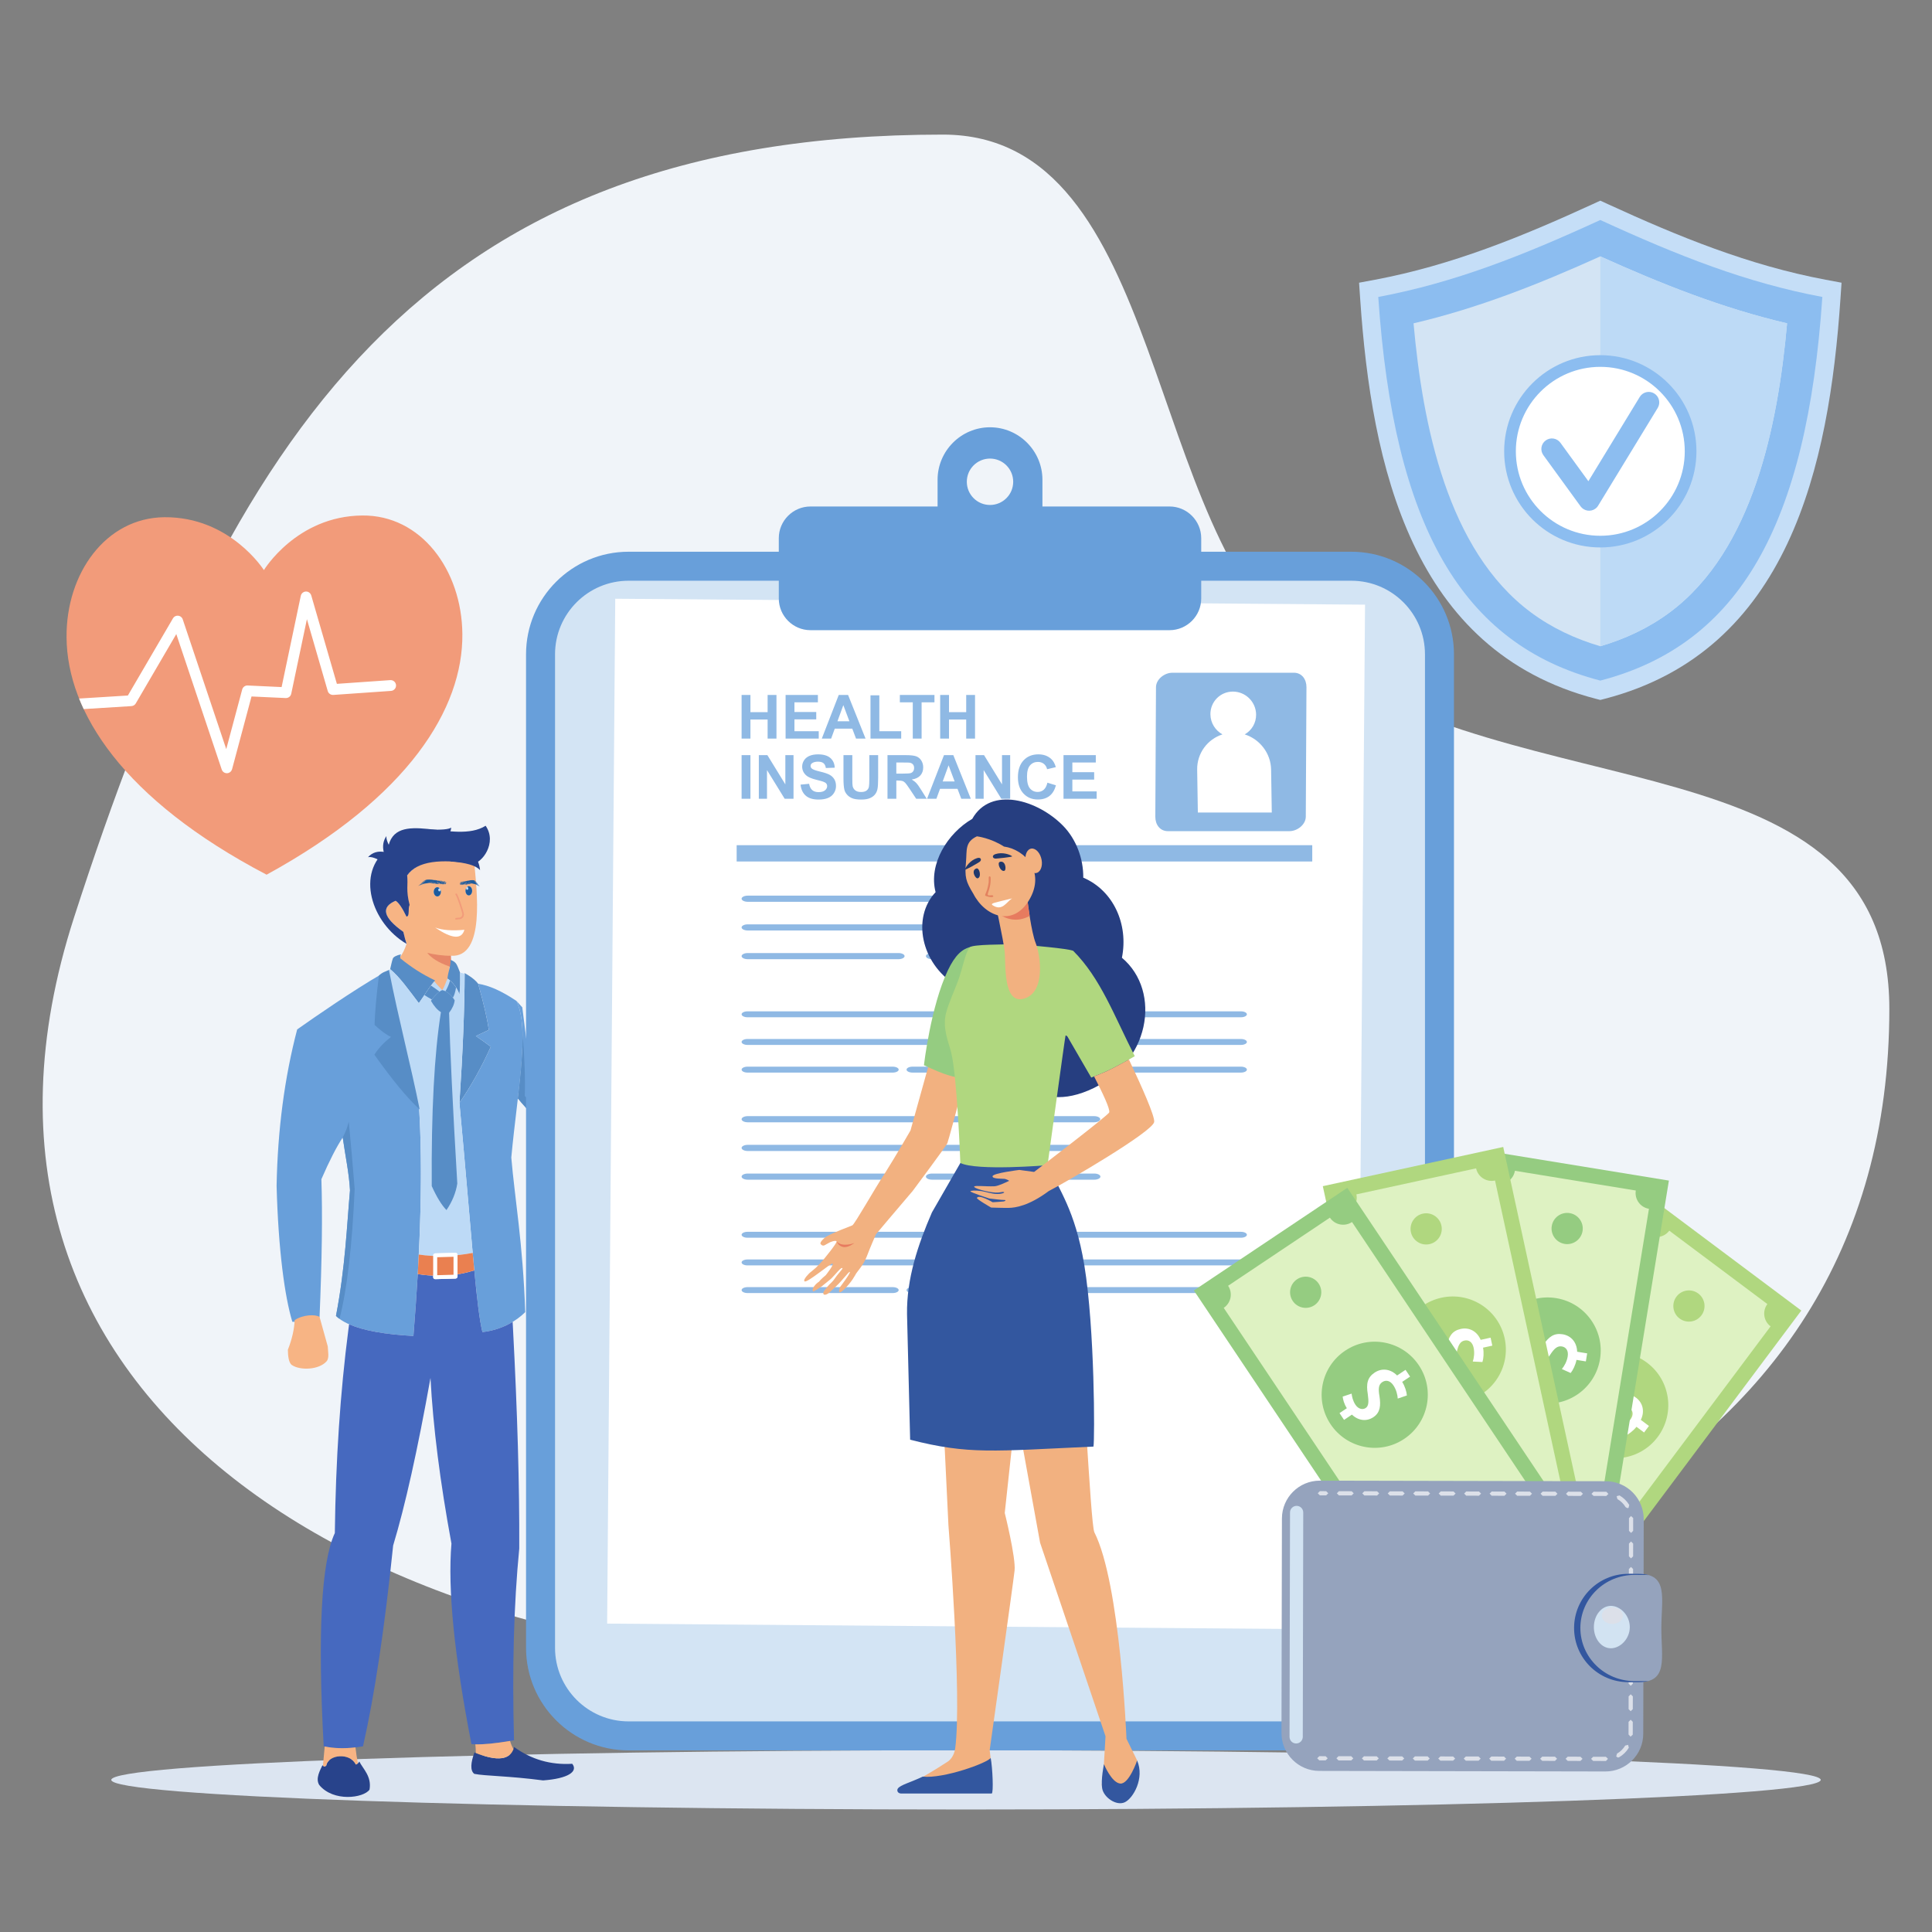 <?xml version="1.0" encoding="UTF-8"?>
<svg xmlns="http://www.w3.org/2000/svg" id="corrected_colors" viewBox="0 0 400 400">
  <rect x="0" y="0" width="400" height="400" fill="#808080" stroke="none"/>
  <path d="M195.239,27.867c46.57,0,41.255,82.245,74.876,107.315,44.499,33.182,121.053,16.753,121.053,73.699,0,99.971-99.297,136.192-207.506,136.192S-16.879,289.625,15.34,189.918C47.561,90.21,87.031,27.867,195.239,27.867Z" style="fill:#f0f4f9; fill-rule:evenodd; stroke-width:0px;"></path>
  <path d="M200,374.637c97.468,0,176.963-2.753,176.963-6.13s-79.495-6.132-176.963-6.132-176.962,2.755-176.962,6.132,79.494,6.13,176.962,6.13Z" style="fill:#dce5f1; fill-rule:evenodd; stroke-width:0px;"></path>
  <path d="M82.676,198.363c.592-.737,1.094-1.719,1.501-2.947-.216-.655-.438-1.483-.667-2.483-4.182-2.975-4.717-5.122-1.602-6.437.614.362,1.361,1.453,2.245,3.272.737-.017.045-1.935.438-2.652-.81-3.053-.068-3.975-.293-5.875,2.161-3.064,7.395-3.884,13.856-2.908.549,5.954,2.387,20.002-4.811,19.548l-.054.785c-.389,2.429-.388,5.025-1.002,7.131l-.285.537c-2.333-1.357-5.503-3.98-9.326-7.969Z" style="fill:#f7b484; fill-rule:evenodd; stroke-width:0px;"></path>
  <path d="M97.821,178.815c-6.461-.978-11.364-.638-13.523,2.426.226,1.9-.302,3.059.508,6.113-.393.716.084,2.4-.653,2.414-.883-1.819-1.63-2.91-2.245-3.272-3.115,1.315-2.582,3.461,1.602,6.437.229,1.0.451,1.828.667,2.483-7.351-4.318-10.568-14.777-3.871-19.684,1.357-8.67,13.82-.711,20.238-4.769,2.441,3.529-.764,7.817-2.723,7.852Z" style="fill:#28438b; fill-rule:evenodd; stroke-width:0px;"></path>
  <path d="M88.457,197.274c1.182.327,3.518.647,4.886.605l.049.861c-.075.469-.055,1.085-.163,1.553-.013-.003-.245-.226-.258-.23-2.115-.74-3.62-1.669-4.514-2.789Z" style="fill:#e68768; fill-rule:evenodd; stroke-width:0px;"></path>
  <path d="M79.609,178.716c.613-.879.657-1.639.14-2.289-1.463-.307-2.648.042-3.563,1.048.692-.175,1.834.239,3.422,1.242Z" style="fill:#28438b; fill-rule:evenodd; stroke-width:0px;"></path>
  <path d="M81.12,176.002c-.601.675-1.155.825-1.66.448-.309-1.272-.127-2.39.55-3.354-.085.647.284,1.617,1.11,2.906Z" style="fill:#28438b; fill-rule:evenodd; stroke-width:0px;"></path>
  <path d="M93.272,178.353c.052-1.877.783-2.999,2.192-3.372,2.38,1.091,3.687,2.822,3.929,5.191-.793-.967-2.835-1.574-6.122-1.819Z" style="fill:#28438b; fill-rule:evenodd; stroke-width:0px;"></path>
  <path d="M88.953,171.747c.287.798-.086,1.842,1.042,2.085.746,3.44,3.461-1.202,3.408-2.486-.481.362-1.964.496-4.449.4Z" style="fill:#28438b; fill-rule:evenodd; stroke-width:0px;"></path>
  <path d="M101.617,216.71c-1.927,4.271-4.092,8.147-6.497,11.632.709-10.631,1.069-19.587,1.079-26.874,1.079.604,1.881,1.182,2.475,1.813.113.133.224.269.328.402,1.139,4.068,1.876,7.252,2.211,9.552-1.064.487-1.962.909-2.696,1.264.999.671,2.031,1.408,3.1,2.211Z" style="fill:#578dc6; fill-rule:evenodd; stroke-width:0px;"></path>
  <path d="M79.113,201.597c-6.113,3.542-13.702,8.798-17.586,11.534-2.622,9.988-4.04,20.779-4.261,32.371.358,13.32,1.685,22.96,3.258,28.157,2.293.099,4.734-.126,5.638-.998.496-11.718.625-21.226.378-28.526,1.678-3.85,3.152-6.727,4.42-8.631.556,3.965,1.32,7.403,1.502,10.946-.647,7.258-.963,15.923-2.902,26,2.418,2.317,7.763,3.699,16.037,4.147,1.55-19.081,1.94-34.831,1.171-47.253-2.689-2.12-4.142-7.109-8.107-11.87.811-1.069,2.264-1.203,3.076-3.84-.886-.292-2.055-1.012-3.507-2.16-.112-2.14.662-5.809.882-9.878Z" style="fill:#689fda; fill-rule:evenodd; stroke-width:0px;"></path>
  <path d="M95.12,228.343c2.372,25.3,3.363,41.75,4.758,47.45,3.967-.433,7.02-2.294,8.867-4.13-.495-14.394-2.176-23.587-2.886-32.002,1.281-13.815,3.904-26.517,1.078-32.421-3.037-2.046-5.683-3.229-7.935-3.557,1.139,4.068,1.876,7.252,2.211,9.552-1.064.487-1.962.909-2.696,1.264.999.671,2.031,1.408,3.1,2.211-1.927,4.271-4.092,8.147-6.497,11.632Z" style="fill:#689fda; fill-rule:evenodd; stroke-width:0px;"></path>
  <path d="M108.135,208.556c-.393-.441-.792-.879-1.197-1.315,1.958,4.091,1.3,11.449.285,20.18.895,1.109,2.257,2.614,3.818,4.182l-2.907-23.046Z" style="fill:#689fda; fill-rule:evenodd; stroke-width:0px;"></path>
  <path d="M86.716,207.701c-2.176-2.855-3.962-5.408-5.944-7.034.214-.87.333-1.571.571-2.23.112-.31.786-.675,1.683-.843-.081.142-.26.747-.112.843.039.023.069.055.103.084,2.106,1.701,4.328,3.17,7.056,4.463-1.302,1.516-2.204,3.112-3.357,4.717Z" style="fill:#578dc6; fill-rule:evenodd; stroke-width:0px;"></path>
  <path d="M95.259,201.377c.058,1.857.012,3.379-.135,4.57-.447-1.367-1.272-2.481-2.475-3.346.099-1.405.695-2.499.631-3.871,1.309.493,1.301,1.021,1.979,2.647Z" style="fill:#578dc6; fill-rule:evenodd; stroke-width:0px;"></path>
  <path d="M97.864,259.403c-.719-7.985-1.559-18.418-2.744-31.06.695-10.446,1.055-19.527,1.079-26.743-.289-.108-.604-.133-.94-.223.048,1.774.009,3.418-.135,4.568-.447-1.365-1.272-2.478-2.475-3.343-.375.722-.487,1.506-1.089,2.387-.646-.673-1.257-1.315-1.656-1.806-1.214,1.459-2.086,2.982-3.188,4.519-2.154-2.824-3.947-5.402-5.904-7.032-.668.343-1.269.672-1.8.986,2.753,9.878,5.338,19.108,7.755,27.689.53,8.554.51,18.684-.059,30.393.967.148,1.961.245,2.975.293v-.102c0-.23.195-.425.432-.432l4.18-.118c.236-.007.43.178.43.41v.076c1.026-.109,2.072-.263,3.137-.46Z" style="fill:#bddaf6; fill-rule:evenodd; stroke-width:0px;"></path>
  <path d="M94.135,207.104c-.74-1.191-1.598-1.898-2.575-2.116-.727.315-1.506,1.057-2.341,2.218.65,1.121,1.339,1.905,2.068,2.349-1.369,8.621-2.002,20.625-1.898,36.015,1.037,2.291,2.054,3.946,3.05,4.965,1.203-1.774,1.949-3.607,2.239-5.496-.951-16.149-1.516-27.934-1.697-35.351.688-.903,1.07-1.764,1.153-2.585Z" style="fill:#578dc6; fill-rule:evenodd; stroke-width:0px;"></path>
  <path d="M89.222,204.052c-.479.646-.916,1.3-1.356,1.961.401.268.915.578,1.543.933.557-.738,1.088-1.287,1.596-1.642-.608-.451-1.203-.868-1.783-1.251h0ZM93.172,203.015c-.226.795-.538,1.532-.939,2.208.553.271,1.063.717,1.531,1.339.265-.416.484-1.118.659-2.107-.339-.532-.756-1.012-1.251-1.439Z" style="fill:#578dc6; fill-rule:evenodd; stroke-width:0px;"></path>
  <path d="M107.508,320.579c.055-12.947-.381-28.185-1.308-45.722h0l-.063-1.175c-1.687,1.023-3.799,1.841-6.26,2.11-.588-2.4-1.104-6.706-1.681-12.779-.35.113-.704.218-1.059.312h0c-.792.214-1.597.386-2.409.514v.446c0,.232-.196.428-.432.435l-4.18.118c-.238.006-.432-.179-.432-.411v-.316c-.754-.035-1.521-.1-2.296-.198v-.001c-.297-.037-.596-.081-.896-.127-.236,4.089-.535,8.359-.897,12.811-5.957-.323-10.398-1.13-13.319-2.423-.046.342-.093.686-.136,1.028-1.695,13.043-2.635,27.107-2.817,42.197-2.811,6.026-3.578,20.745-2.306,44.159,2.393.531,5.107.531,8.14,0,2.389-10.534,4.47-24.393,6.24-41.576,2.489-8.227,5.065-19.791,7.73-34.693.537,10.108,1.986,21.539,4.342,34.297-.797,9.421.584,23.259,4.137,41.509,1.865.179,4.805-.085,8.818-.793-.409-14.844-.048-28.082,1.085-39.722Z" style="fill:#4669bf; fill-rule:evenodd; stroke-width:0px;"></path>
  <path d="M66.756,365.478c.385.369.511.264.782.083.443-2.42,5.005-2.702,6.138-.232.335-.131.573-.341.71-.631.797,1.565,2.599,3.1,2.119,5.826-1.211,1.744-7.452,2.611-10.41-.96-.837-1.357.197-3.077.661-4.087h0ZM98.232,362.821c-.766,2.068-.934,3.768-.035,4.436,2.295.46,6.998.405,14.242,1.356,5.113-.367,7.329-1.822,6.037-3.442-4.446.275-8.458-.882-12.039-3.475-.666,2.707-3.404,3.082-8.205,1.126Z" style="fill:#28438b; fill-rule:evenodd; stroke-width:0px;"></path>
  <path d="M67.225,361.601c-.124,1.447-.244,2.771-.366,3.969.306.256.432.155.679-.009.443-2.42,5.005-2.702,6.138-.232l.008-.004.007-.002h0l.007-.005.006-.003h.002l.006-.003.008-.003h.002l.006-.004.007-.002.003-.002.006-.003.007-.003h.002l.006-.002.006-.005.003-.001.005-.002.007-.005h.003l.004-.002.007-.004.002-.002.005-.002.007-.004.003-.002.004-.002.006-.003.006-.003h.002l.007-.005.003-.002.003-.001.007-.005.006-.002v-.002l.007-.004.006-.002.002-.003.006-.003.006-.002.001-.003.006-.003.004-.005h.003l.006-.003.005-.004h0l.021-.011.006-.005h0l.006-.004.007-.003v-.002l.006-.003.006-.003.002-.003.006-.003.006-.005h.001l.003-.003.006-.005.003-.002.003-.002.007-.006.002-.002.011-.006.001-.002.005-.003.006-.006.003-.002.002-.002.006-.004.005-.003.001-.002.008-.004.001-.005.008-.004.006-.003v-.002l.006-.003.006-.005v-.002l.006-.004.006-.003v-.003l.005-.003.006-.005v-.001c-.2-.972-.369-2.069-.508-3.294-2.323.274-4.442.211-6.361-.187h0ZM105.606,360.44c.174.64.41,1.2.701,1.681-.025.07-.054.139-.082.206-.131.301-.299.56-.5.783l-.002.003c-.068.073-.138.142-.212.208l-.003.003c-.023.019-.046.039-.07.057l-.011.011c-.257.203-.556.362-.897.469l-.007.004c-.03.009-.062.019-.091.027l-.016.006c-.033.009-.063.016-.096.024l-.012.004c-.032.008-.066.015-.103.023l-.005.002c-.034.007-.069.015-.103.021l-.018.005-.1.016-.009.003c-.347.052-.727.067-1.139.046l-.018-.002-.124-.007-.018-.002-.124-.011-.027-.003-.124-.012-.021-.003-.135-.016-.004-.002-.141-.019-.033-.003c-.341-.052-.701-.124-1.081-.219l-.042-.009-.147-.037-.019-.006-.145-.038-.046-.014-.133-.037-.045-.013-.135-.039-.057-.018-.136-.04-.038-.014-.151-.048-.038-.013-.152-.05-.035-.01-.158-.055-.041-.014-.157-.055-.197-.07c-.123-.046-.25-.094-.377-.143l-.029-.009-.196-.079c.006-.578-.022-1.175-.091-1.788,1.717.048,4.112-.187,7.189-.702Z" style="fill:#f7b484; fill-rule:evenodd; stroke-width:0px;"></path>
  <path d="M108.171,213.461c.152,3.865-.332,8.66-.948,13.96.895,1.109,2.257,2.614,3.818,4.182l-.305-2.415c-.661-.711-1.356-1.474-2.085-2.289.124-3.357-.036-7.838-.481-13.437Z" style="fill:#578dc6; fill-rule:evenodd; stroke-width:0px;"></path>
  <path d="M73.432,246.144c-.432-5.386-.838-10.021-1.221-13.901-.272,1.105-.689,2.191-1.251,3.259.556,3.966,1.32,7.404,1.502,10.948-.647,7.258-.963,15.925-2.902,26.0.22.211.464.415.734.611,1.581-6.207,2.626-15.179,3.138-26.916Z" style="fill:#578dc6; fill-rule:evenodd; stroke-width:0px;"></path>
  <path d="M86.492,263.784c4.162.657,8.063.4,11.705-.77-.108-1.142-.218-2.345-.333-3.611-4.013.746-7.731.858-11.157.334-.064,1.329-.136,2.678-.215,4.047Z" style="fill:#ea8050; fill-rule:evenodd; stroke-width:0px;"></path>
  <path d="M90.116,259.494l4.18-.117c.238-.007.43.181.43.42v4.479c0,.236-.192.437-.43.442l-4.18.118c-.238.007-.432-.181-.432-.42v-4.48c0-.237.195-.436.432-.444Z" style="fill:#fff; fill-rule:evenodd; stroke-width:0px;"></path>
  <polygon points="90.517 260.295 90.517 264.017 93.896 263.921 93.896 260.201 90.517 260.295" style="fill:#ea8050; fill-rule:evenodd; stroke-width:0px;"></polygon>
  <path d="M67.86,278.758c.025.955.367,2.399-.242,3.087-1.597,1.802-5.509,1.926-7.191.768-.722-.496-.806-2.124-.825-3.166.866-2.211,1.332-4.254,1.402-6.131,1.713-1.137,4.299-1.246,5.158-.656l1.698,6.098Z" style="fill:#f7b484; fill-rule:evenodd; stroke-width:0px;"></path>
  <path d="M90.618,183.694c-.408-.055-.77.326-.811.851-.042.525.253.993.659,1.048.406.054.768-.327.81-.853.042-.523-.253-.991-.657-1.045Z" style="fill:#bddaf6; fill-rule:evenodd; stroke-width:0px;"></path>
  <path d="M90.466,185.593c-.406-.054-.702-.523-.661-1.048.042-.525.405-.907.813-.852.169.022.32.118.435.26l-.055-.016c-.133-.018-.251.106-.265.275-.013.17.084.323.215.341.132.018.25-.106.263-.278l.002-.033c.054.149.079.321.066.498-.042.526-.406.908-.813.853Z" style="fill:#1d5b9d; fill-rule:evenodd; stroke-width:0px;"></path>
  <path d="M91.901,183.064c.021.018.039.033.057.054-.024-.088-.127-.203-.168-.275.042.034.068.046.109.101.034.048.057.099.084.16.006-.069-.019-.111-.025-.172.033.046.054.135.058.187-.003-.191-.01-.181-.082-.362.082.055.139.23.15.327.022-.039.022-.094.024-.15.032.066.032.098.03.163l.054-.07c-.011.043-.022.055-.031.091.097-.072.266-.319.248-.446-.016.055-.057.154-.085.187.01-.091.043-.193.029-.297-.029.065-.021.158-.04.23-.018.075-.05.159-.085.205.03-.155.076-.282.033-.454l-.006.042c-.004.082.002.17-.018.248-.021-.145-.004-.278-.126-.387.029.061.055.097.075.169-.063-.068-.089-.19-.195-.202.046.054.09.091.139.168.039.06.095.164.069.239-.067-.263-.215-.402-.396-.451.05.027.202.139.215.202l-.002.012c-.012.071-.01-.063-.004.017.034.025.075.083.097.128.015.027.029.062.039.093.003.014.011.042.012.057,0,.016,0,.013-.002.027l-.002.018c-.051-.178-.111-.275-.229-.372-.072-.06-.244-.166-.341-.178.002.002.004.003.006.003l.082.041c.197.104.39.226.448.475-.01-.009,0,.005-.016-.018q-.004-.009-.011-.016c-.042-.073-.085-.149-.143-.212-.063-.068-.143-.132-.21-.17-.089-.051-.377-.162-.522-.145.045-.002.315.081.361.1.101.042.23.1.305.202-.043-.012-.088-.042-.126-.061-.252-.112-.688-.283-.951-.269.163.034.393.108.514.178l-.1-.021c.029.011.051.029.081.044.03.013.052.022.079.04.136.077.342.213.417.362-.034-.034-.082-.07-.124-.104-.046-.039-.084-.069-.132-.102-.085-.059-.181-.129-.276-.175-.202-.097-.392-.179-.619-.228.031.013.063.025.088.055-.182-.009-.485-.158-.945-.179.099.034.263.048.375.082l.1.041c-.06,0-.259-.051-.336-.068-.394-.076-.64-.127-1.069-.126-.272.003-.529.003-.802.118-.178.075-.345.165-.492.284-.051.043-.077.074-.119.115.11-.055.355-.297.597-.347-.373.217-.671.411-.931.698.071-.043.169-.139.25-.197.086-.069.176-.13.271-.193.165-.109.432-.258.643-.312-.048.04-.181.104-.244.14-.464.262-.906.562-1.312.901-.048.041-.142.141-.178.166.043-.018.212-.152.269-.193.299-.203.583-.391.949-.496-.096.073-.758.341-.965.531l.569-.286c.172-.079.465-.206.654-.23-.218.042-1.06.424-1.23.568.09-.032.22-.103.317-.148.114-.049.224-.093.341-.136.236-.086.488-.158.738-.192.336-.046.656-.041.985-.008.093.009.22.033.309.033-.055-.033-.216-.045-.275-.052-.187-.029-.38-.044-.57-.045-.079-.003-.235.016-.297.007.23-.057.41-.036.604-.06-.018-.002-.007,0-.025-.006-.019-.007-.009-.003-.023-.011.121-.012.354.032.467.059.133.033.401.137.415.142-.033-.025-.066-.041-.09-.068l.323.076-.398-.147c.081.009.187.051.265.07.095.026.29.072.377.106.106.04.296.067.405.07-.037-.024-.169-.06-.223-.079l-.218-.076c-.039-.018-.073-.025-.108-.043-.1-.054-.205-.09-.309-.135-.188-.073-.732-.238-.931-.181.256-.084.785.082.97.157l.432.18c.041.01.069.029.106.045.103.042.214.09.325.121l-.008-.024s0-.003-.001-.003v-.006c0-.002-.003-.002,0-.005.036.026.149.069.201.075-.106-.099-.366-.181-.456-.306.09.029.196.106.278.16.029.021.06.033.085.05-.068-.124-.209-.229-.322-.311l-.126-.077c.104.009.23.111.311.181.079.07.148.154.217.238.007.01.006.01.015.018.013.015.006.007.021.013l-.098-.17c.018.034.151.17.157.215-.016-.086-.073-.155-.109-.226l.063.043c-.097-.169-.336-.29-.486-.396.149.018.414.223.511.36.045.064.078.147.121.2l-.048-.135c.003.003.006.004.007.004l.072.084c-.055-.166-.137-.256-.236-.36.043.011.077.041.112.073.03.03.063.066.09.104.055.08.102.166.141.265.006-.04-.021-.112-.036-.16.029.007.003-.005.029.015.046.03.076.097.103.139l-.018-.102.069.102c-.015-.091-.043-.143-.065-.222.055.039.079.111.108.181.011-.031-.006-.082-.015-.121l.076.081c.021.027.04.06.058.085-.022-.088-.063-.135-.099-.2.084.053.112.133.173.222-.016-.103-.091-.254-.147-.315.09.016.145.254.19.305l-.003-.104c.007.007.006.002.016.018l.055.101-.005-.131c.033.037.039.081.066.131-.003-.004,0-.11-.019-.17.019.009.005-.003.027.018.041.039.055.096.091.135l-.042-.104c.016.005.007.002.021.011l.048.042Z" style="fill:#1d5b9d; fill-rule:evenodd; stroke-width:0px;"></path>
  <path d="M97.132,183.481c.377.054.65.521.613,1.048-.041.523-.377.904-.752.851-.378-.052-.652-.523-.612-1.046.037-.526.375-.907.75-.852Z" style="fill:#bddaf6; fill-rule:evenodd; stroke-width:0px;"></path>
  <path d="M96.993,185.379c.377.055.713-.327.752-.851.037-.526-.236-.996-.613-1.049-.157-.022-.309.03-.432.141l.051-.002c.124.016.21.169.2.339-.013.17-.122.295-.244.275-.124-.016-.212-.169-.2-.338l.006-.037c-.073.136-.121.296-.133.476-.039.523.235.994.613,1.046Z" style="fill:#1d5b9d; fill-rule:evenodd; stroke-width:0px;"></path>
  <path d="M95.546,183.18c-.016.019-.03.033-.042.054.018-.088.094-.205.126-.275-.032.034-.051.046-.081.102-.027.048-.044.099-.063.16-.001-.068.015-.111.021-.17-.022.045-.04.131-.046.185.006-.193.012-.179.068-.362-.059.055-.103.23-.114.327-.013-.041-.013-.095-.013-.151-.025.067-.025.097-.025.165l-.036-.071c.006.043.015.055.019.091-.068-.073-.184-.319-.168-.446.011.053.036.154.057.187-.006-.093-.029-.193-.015-.299.017.066.011.157.023.232.013.072.033.159.057.202-.017-.152-.048-.279-.014-.451l.005.042c0,.082-.006.17.007.248.016-.145.007-.278.095-.387-.019.061-.04.097-.055.167.045-.066.066-.188.142-.202-.035.055-.066.091-.103.168-.029.061-.07.166-.052.24.052-.263.161-.4.292-.45-.037.027-.148.138-.157.202v.012c.006.069.007-.064.002.015-.024.025-.055.083-.072.127-.009.027-.021.061-.029.094-.002.014-.007.042-.009.057-.003.015,0,.014,0,.027l.002.016c.04-.174.083-.272.169-.371.054-.06.178-.165.248-.176-.002.002-.005.003-.005.003l-.059.041c-.144.103-.284.224-.332.474.007-.009,0,.004.014-.019q.004-.008.006-.015c.032-.074.064-.151.108-.21.046-.068.105-.132.152-.171.066-.051.275-.16.378-.142-.031-.003-.227.079-.26.097-.072.042-.167.1-.219.199.029-.01.059-.038.088-.058.183-.112.498-.279.686-.266-.117.035-.284.106-.371.175l.072-.021c-.021.014-.037.03-.059.043-.021.014-.038.023-.058.041-.099.077-.25.214-.305.362.025-.034.06-.07.09-.104.034-.039.061-.069.095-.102.063-.059.133-.127.202-.173.146-.097.284-.176.447-.226-.022.013-.045.024-.064.055.132-.011.348-.157.68-.178-.07.034-.188.048-.269.081l-.073.04c.043.002.184-.051.244-.066.281-.073.459-.126.765-.121.195.002.377.003.573.12.126.074.244.166.345.285.037.043.055.075.084.113-.078-.054-.248-.296-.422-.348.263.22.472.414.653.702-.05-.045-.118-.139-.173-.199-.063-.069-.122-.13-.19-.192-.117-.111-.305-.262-.455-.314.035.041.127.105.171.141.326.263.638.563.922.904.034.04.1.143.126.166-.03-.016-.151-.152-.19-.192-.211-.205-.41-.393-.67-.498.067.073.535.341.68.532l-.402-.287c-.12-.081-.327-.207-.462-.232.154.043.75.428.868.571-.063-.031-.154-.104-.223-.146-.081-.051-.16-.096-.243-.139-.167-.087-.346-.16-.523-.195-.242-.048-.471-.045-.707-.012-.068.009-.159.033-.222.033.039-.033.154-.045.196-.052.136-.029.272-.042.41-.044.055,0,.168.019.213.009-.164-.058-.293-.037-.432-.063.014-.001.006,0,.016-.003.015-.007.008-.005.018-.014-.086-.012-.254.033-.336.059-.094.033-.287.136-.299.139.025-.024.048-.038.065-.065l-.233.076.288-.147c-.058.009-.133.051-.191.071-.069.024-.209.072-.272.104-.075.041-.214.064-.29.069.027-.024.121-.06.163-.081l.154-.074c.029-.016.055-.024.079-.042.073-.052.148-.091.224-.13.136-.076.529-.236.67-.179-.182-.084-.564.077-.697.152l-.312.176c-.029.014-.05.032-.078.046-.075.042-.155.086-.233.12l.006-.023v-.011c.002-.001.002-.003.002-.004-.029.024-.108.068-.147.073.076-.099.265-.179.332-.305-.066.029-.144.108-.202.16-.021.019-.042.031-.063.048.051-.124.154-.229.236-.308l.091-.076c-.076.007-.168.109-.226.177-.059.072-.109.157-.16.239q-.004.009-.011.016c-.012.015-.006.007-.015.014l.072-.169c-.013.035-.111.169-.117.216.014-.089.055-.157.082-.227l-.045.043c.073-.169.247-.287.353-.393-.105.016-.299.223-.371.357-.034.064-.057.145-.09.199l.036-.131c-.002,0-.003.001-.005.003l-.052.084c.042-.166.103-.254.175-.358-.032.009-.057.038-.081.072-.024.029-.046.067-.068.104-.04.078-.076.166-.104.265-.005-.041.015-.114.029-.161-.021.009-.003-.002-.023.015-.033.03-.055.097-.076.139l.015-.099-.051.099c.013-.091.034-.143.051-.22-.041.039-.059.109-.081.179-.005-.031.004-.082.013-.121l-.056.081c-.015.027-.029.06-.044.085.017-.088.048-.135.075-.2-.061.053-.082.132-.129.218.015-.1.071-.251.112-.312-.066.016-.111.254-.142.303l.003-.103c-.004.007-.003.001-.013.018l-.039.101.006-.133c-.025.039-.031.081-.051.133.003-.004.003-.11.018-.17-.015.009-.004-.003-.019.018-.029.039-.042.094-.069.135l.031-.108c-.01.007-.004.003-.016.012l-.033.042Z" style="fill:#1d5b9d; fill-rule:evenodd; stroke-width:0px;"></path>
  <path d="M94.567,185.035c-.063-.066-.167-.063-.233.002-.063.063-.06.167.003.232.119.118.425.911.723,1.77.351,1.027.684,2.125.669,2.275-.069.663-.61.686-.974.701-.182.007-.335.014-.438.084-.076.05-.096.152-.046.229.052.074.154.094.229.043.025-.016.136-.023.266-.025.483-.019,1.194-.051,1.291-.997.019-.191-.321-1.356-.688-2.418-.308-.894-.643-1.738-.802-1.894Z" style="fill:#f29b7a; fill-rule:evenodd; stroke-width:0px;"></path>
  <path d="M90.101,192.036c3.461,2.369,5.478,2.522,6.05.463-2.515.25-4.532.094-6.05-.463Z" style="fill:#fff; fill-rule:evenodd; stroke-width:0px;"></path>
  <path d="M77.512,218.363c3.672,5.18,6.797,8.963,9.377,11.344-1.81-9.091-4.304-18.406-6.363-28.892-.719.386-1.225.366-2.067,1.161-.55,4.142-.852,8.02-.91,10.217,1.395,1.292,2.53,2.118,3.411,2.487-1.465,1.131-2.613,2.36-3.448,3.683Z" style="fill:#578dc6; fill-rule:evenodd; stroke-width:0px;"></path>
  <path d="M130.151,114.231h149.637c11.723,0,21.241,9.518,21.241,21.241v205.689c0,11.722-9.517,21.239-21.239,21.239h-149.639c-11.723,0-21.241-9.518-21.241-21.241v-205.688c0-11.723,9.518-21.241,21.241-21.241Z" style="fill:#689fda; stroke-width:0px;"></path>
  <path d="M130.151,120.235h149.637c8.409,0,15.237,6.827,15.237,15.237v205.689c0,8.409-6.827,15.235-15.235,15.235h-149.639c-8.409,0-15.237-6.827-15.237-15.237v-205.688c0-8.409,6.827-15.237,15.237-15.237Z" style="fill:#d3e4f4; stroke-width:0px;"></path>
  <rect x="98.064" y="153.05" width="212.194" height="155.241" transform="translate(-28.118 433) rotate(-89.547)" style="fill:#fff; stroke-width:0px;"></rect>
  <path d="M167.8,104.862h26.316v-5.545c0-5.969,4.883-10.854,10.854-10.854h0c5.969,0,10.854,4.885,10.854,10.854v5.545h26.316c3.608,0,6.56,2.951,6.56,6.559v12.494c0,3.608-2.951,6.558-6.56,6.558h-74.34c-3.608,0-6.559-2.95-6.559-6.558v-12.494c0-3.608,2.951-6.559,6.559-6.559h0ZM204.97,94.944c-2.653,0-4.802,2.15-4.802,4.802s2.149,4.803,4.802,4.803,4.802-2.151,4.802-4.803-2.149-4.802-4.802-4.802Z" style="fill:#689fda; fill-rule:evenodd; stroke-width:0px;"></path>
  <path d="M154.814,231.084h71.705c.702,0,1.272.288,1.272.638h0c0,.349-.573.637-1.272.637h-71.705c-.699,0-1.274-.287-1.274-.637h0c0-.35.575-.638,1.274-.638h0ZM212.152,237.027h14.485c.699,0,1.273.291,1.273.637h0c0,.348-.578.638-1.273.638h-14.485c-.697,0-1.273-.286-1.273-.638h0c0-.35.573-.637,1.273-.637h0ZM192.975,242.971h33.583c.701,0,1.274.287,1.274.635v.001c0,.347-.576.635-1.274.635h-33.583c-.698,0-1.273-.285-1.273-.635v-.001c0-.35.572-.635,1.273-.635h0ZM154.814,242.971h31.197c.699,0,1.273.287,1.273.635v.001c0,.348-.575.635-1.273.635h-31.197c-.699,0-1.274-.285-1.274-.635v-.001c0-.35.572-.635,1.274-.635h0ZM154.811,237.027h49.968c.699,0,1.274.29,1.274.637h0c0,.348-.576.638-1.274.638h-49.968c-.696,0-1.271-.286-1.271-.638h0c0-.35.572-.637,1.271-.637Z" style="fill:#8fb9e4; fill-rule:evenodd; stroke-width:0px;"></path>
  <path d="M154.767,255.032h102.162c.675,0,1.225.282,1.225.614v.001c0,.335-.553.613-1.225.613h-102.162c-.673,0-1.227-.277-1.227-.613v-.001c0-.336.551-.614,1.227-.614h0ZM208.444,260.76h48.485c.675,0,1.227.282,1.227.612v.003c0,.33-.559.614-1.227.614h-48.485c-.669,0-1.226-.278-1.226-.614v-.003c0-.336.551-.612,1.226-.612h0ZM188.921,266.486h68.009c.673,0,1.227.278,1.227.614h0c0,.336-.558.614-1.227.614h-68.009c-.672,0-1.229-.276-1.229-.614h0c0-.338.552-.614,1.229-.614h0ZM154.768,266.486h30.067c.674,0,1.226.278,1.226.614h0c0,.336-.551.614-1.226.614h-30.067c-.674,0-1.226-.276-1.226-.614h0c0-.338.551-.614,1.226-.614h0ZM154.768,260.76h48.155c.675,0,1.226.278,1.226.614h0c0,.336-.553.614-1.226.614h-48.155c-.673,0-1.228-.276-1.228-.614h0c0-.339.552-.614,1.228-.614Z" style="fill:#8fb9e4; fill-rule:evenodd; stroke-width:0px;"></path>
  <path d="M154.814,185.434h71.705c.702,0,1.272.287,1.272.635h0c0,.35-.573.638-1.272.638h-71.705c-.699,0-1.274-.286-1.274-.638h0c0-.349.575-.635,1.274-.635h0ZM212.152,191.376h14.485c.699,0,1.273.288,1.273.635v.001c0,.346-.578.635-1.273.635h-14.485c-.697,0-1.273-.286-1.273-.635v-.001c0-.351.573-.635,1.273-.635h0ZM192.975,197.318h33.583c.701,0,1.274.288,1.274.635v.003c0,.347-.576.635-1.274.635h-33.583c-.698,0-1.273-.286-1.273-.635v-.003c0-.35.572-.635,1.273-.635h0ZM154.814,197.318h31.197c.699,0,1.273.288,1.273.635v.003c0,.347-.575.635-1.273.635h-31.197c-.699,0-1.274-.286-1.274-.635v-.003c0-.35.572-.635,1.274-.635h0ZM154.811,191.376h49.968c.699,0,1.274.287,1.274.635v.001c0,.348-.576.635-1.274.635h-49.968c-.696,0-1.271-.286-1.271-.635v-.001c0-.351.572-.635,1.271-.635Z" style="fill:#8fb9e4; fill-rule:evenodd; stroke-width:0px;"></path>
  <path d="M154.767,209.387h102.162c.675,0,1.225.281,1.225.614h0c0,.335-.553.613-1.225.613h-102.162c-.673,0-1.227-.274-1.227-.613h0c0-.338.551-.614,1.227-.614h0ZM208.444,215.115h48.485c.675,0,1.227.282,1.227.612h0c0,.331-.559.614-1.227.614h-48.485c-.669,0-1.226-.275-1.226-.614h0c0-.338.551-.612,1.226-.612h0ZM188.921,220.841h68.009c.673,0,1.227.277,1.227.614h0c0,.335-.558.613-1.227.613h-68.009c-.672,0-1.229-.277-1.229-.613h0c0-.338.552-.614,1.229-.614h0ZM154.768,220.841h30.067c.674,0,1.226.277,1.226.613v.001c0,.336-.551.613-1.226.613h-30.067c-.674,0-1.226-.277-1.226-.613v-.001c0-.336.551-.613,1.226-.613h0ZM154.768,215.113h48.155c.675,0,1.226.278,1.226.614h0c0,.337-.553.614-1.226.614h-48.155c-.673,0-1.228-.275-1.228-.614h0c0-.338.552-.614,1.228-.614Z" style="fill:#8fb9e4; fill-rule:evenodd; stroke-width:0px;"></path>
  <path d="M153.54,152.917v-9.032h1.83v3.557h3.557v-3.557h1.831v9.032h-1.831v-3.949h-3.557v3.949h-1.83ZM162.65,152.917v-9.032h6.687v1.526h-4.857v2.006h4.517v1.526h-4.517v2.447h5.033v1.527h-6.863ZM179.202,152.917h-1.97l-.779-2.057h-3.624l-.75,2.057h-1.934l3.507-9.032h1.933l3.617,9.032h0ZM175.86,149.334l-1.256-3.344-1.219,3.344h2.475ZM180.227,152.917v-8.958h1.829v7.431h4.528v1.527h-6.357ZM188.979,152.917h1.83v-7.506h2.662v-1.526h-7.166v1.526h2.675v7.506h0ZM194.654,152.917v-9.032h1.828v3.557h3.559v-3.557h1.83v9.032h-1.83v-3.949h-3.559v3.949h-1.828Z" style="fill:#8fb9e4; fill-rule:evenodd; stroke-width:0px;"></path>
  <path d="M153.54,165.378v-9.034h1.83v9.034h-1.83ZM157.108,165.378v-9.034h1.771l3.719,6.053v-6.053h1.69v9.034h-1.828l-3.66-5.939v5.939h-1.691ZM165.74,162.451l1.779-.177c.106.596.322,1.031.647,1.311.326.279.766.417,1.319.417.583,0,1.026-.124,1.323-.372.295-.247.446-.537.446-.871,0-.214-.064-.394-.188-.545-.123-.15-.343-.28-.654-.389-.213-.076-.696-.206-1.453-.396-.973-.243-1.657-.541-2.05-.897-.553-.498-.828-1.106-.828-1.823,0-.461.13-.893.39-1.296.261-.402.634-.706,1.125-.916.489-.21,1.078-.315,1.772-.315,1.128,0,1.981.25,2.551.752.572.503.87,1.171.9,2.01l-1.831.064c-.077-.468-.243-.801-.497-1.005-.255-.204-.638-.309-1.147-.309-.525,0-.938.111-1.234.329-.191.141-.288.328-.288.563,0,.214.09.398.273.549.229.196.786.398,1.671.608.885.209,1.54.427,1.962.65.424.225.756.529.996.918.241.39.361.869.361,1.439,0,.517-.144,1.002-.431,1.454-.288.452-.694.789-1.22,1.007-.525.221-1.182.33-1.966.33-1.141,0-2.018-.263-2.629-.791-.613-.525-.976-1.293-1.095-2.3h0ZM174.634,156.344h1.829v4.895c0,.778.022,1.28.067,1.511.078.37.262.668.551.891.293.226.689.336,1.194.336.512,0,.899-.105,1.159-.318.261-.211.416-.47.468-.779.053-.309.081-.82.081-1.536v-5h1.828v4.75c0,1.085-.048,1.852-.146,2.3-.099.448-.281.827-.545,1.135-.262.31-.617.553-1.057.737-.444.182-1.02.275-1.733.275-.86,0-1.512-.098-1.956-.299-.444-.2-.793-.458-1.053-.778-.258-.319-.427-.651-.509-1.002-.12-.517-.178-1.283-.178-2.293v-4.825h0ZM183.745,165.378v-9.034h3.841c.965,0,1.667.083,2.106.245.439.161.788.449,1.052.864.262.416.395.89.395,1.423,0,.68-.198,1.239-.596,1.68-.398.442-.991.719-1.781.835.394.228.718.481.972.757.257.275.602.764,1.034,1.466l1.102,1.763h-2.18l-1.308-1.973c-.468-.699-.79-1.142-.965-1.324-.173-.181-.355-.307-.548-.375-.197-.066-.504-.101-.924-.101h-.369v3.773h-1.83ZM185.574,160.167h1.349c.875,0,1.42-.037,1.639-.11.215-.075.388-.202.511-.383.123-.181.185-.408.185-.679,0-.304-.083-.549-.245-.738-.161-.187-.391-.305-.685-.354-.149-.021-.594-.032-1.331-.032h-1.424v2.296h0ZM200.993,165.378h-1.97l-.78-2.057h-3.623l-.751,2.057h-1.934l3.507-9.034h1.933l3.619,9.034h0ZM197.649,161.795l-1.255-3.344-1.22,3.344h2.475ZM201.966,165.378v-9.034h1.77l3.718,6.053v-6.053h1.69v9.034h-1.827l-3.66-5.939v5.939h-1.691ZM216.855,162.048l1.767.541c-.271.996-.723,1.733-1.355,2.217-.63.481-1.43.723-2.398.723-1.2,0-2.187-.411-2.962-1.231-.771-.819-1.158-1.94-1.158-3.364,0-1.504.389-2.672,1.165-3.506.776-.832,1.799-1.248,3.064-1.248,1.106,0,2.003.328,2.693.981.412.387.719.942.925,1.667l-1.804.43c-.108-.467-.331-.836-.669-1.107-.34-.272-.754-.406-1.236-.406-.672,0-1.215.239-1.633.72-.417.48-.626,1.256-.626,2.335,0,1.139.206,1.953.617,2.437.411.485.946.727,1.603.727.486,0,.904-.154,1.254-.462.349-.309.602-.792.752-1.454h0ZM220.188,165.378v-9.034h6.686v1.526h-4.856v2.006h4.516v1.528h-4.516v2.446h5.033v1.528h-6.862Z" style="fill:#8fb9e4; fill-rule:evenodd; stroke-width:0px;"></path>
  <path d="M242.724,139.283l25.162-.001c1.647,0,2.611,1.364,2.603,2.997l-.139,26.806c-.007,1.633-1.743,2.996-3.389,2.996l-25.162.001c-1.646,0-2.614-1.361-2.604-2.996l.139-26.806c.011-1.635,1.74-2.995,3.39-2.997Z" style="fill:#8fb9e4; fill-rule:evenodd; stroke-width:0px;"></path>
  <path d="M257.703,152.048c3.11.982,5.411,3.893,5.465,7.297l.141,8.882-15.307.001-.141-8.882c-.055-3.405,2.155-6.311,5.233-7.296-1.459-.808-2.464-2.356-2.491-4.133-.041-2.613,2.042-4.731,4.654-4.731,2.614,0,4.764,2.117,4.806,4.731.028,1.777-.924,3.32-2.36,4.131Z" style="fill:#fff; fill-rule:evenodd; stroke-width:0px;"></path>
  <rect x="152.517" y="174.988" width="119.171" height="3.374" style="fill:#8fb9e4; stroke-width:0px;"></rect>
  <rect x="295.643" y="271.815" width="77.538" height="38.223" transform="translate(-98.872 384.385) rotate(-53.194)" style="fill:#b0d77f; stroke-width:0px;"></rect>
  <path d="M302.246,307.247l38.747-51.784c1.459,1.09,3.525.793,4.616-.665l20.306,15.193c-1.09,1.459-.792,3.525.665,4.616l-38.747,51.786c-1.459-1.091-3.525-.793-4.616.665l-20.306-15.194c1.09-1.458.792-3.525-.665-4.616Z" style="fill:#def2c2; fill-rule:evenodd; stroke-width:0px;"></path>
  <path d="M325.614,284.343c3.636-4.859,10.523-5.851,15.382-2.215,4.859,3.636,5.852,10.523,2.216,15.382-3.636,4.859-10.522,5.851-15.382,2.215-4.859-3.636-5.852-10.522-2.216-15.382Z" style="fill:#b0d77f; fill-rule:evenodd; stroke-width:0px;"></path>
  <path d="M316.436,309.428c1.069-1.428,3.093-1.72,4.522-.651,1.428,1.069,1.72,3.094.651,4.522-1.069,1.428-3.094,1.719-4.522.65-1.429-1.069-1.72-3.093-.651-4.522h0ZM347.09,268.46c1.069-1.429,3.094-1.72,4.522-.651,1.428,1.069,1.719,3.094.65,4.522-1.067,1.429-3.092,1.72-4.521.651-1.428-1.069-1.72-3.094-.651-4.522Z" style="fill:#b0d77f; fill-rule:evenodd; stroke-width:0px;"></path>
  <path d="M331.85,284.794c-.576.279-1.295.752-1.982,1.614l-1.462-1.094-1.011,1.352,1.572,1.175c-.762,1.71-.364,3.362.986,4.374,1.393,1.042,2.822.627,4.458-.235,1.501-.856,2.296-.97,2.999-.445.69.517.867,1.401.123,2.394-.65.868-1.562,1.456-2.281,1.756l1.234,1.569c.695-.296,1.641-.986,2.33-1.849l1.571,1.177,1.012-1.351-1.683-1.259c.863-1.785.413-3.541-.993-4.594-1.434-1.073-2.764-.905-4.712.174-1.353.688-2.183.992-2.817.517-.538-.403-.753-1.295-.061-2.219.598-.799,1.393-1.258,1.909-1.517l-1.193-1.538Z" style="fill:#fff; fill-rule:evenodd; stroke-width:0px;"></path>
  <rect x="281.653" y="260.5" width="77.538" height="38.223" transform="translate(-7.129 550.838) rotate(-80.735)" style="fill:#95cc81; stroke-width:0px;"></rect>
  <path d="M299.446,308.955l10.412-63.832c1.797.293,3.492-.927,3.786-2.724l25.03,4.084c-.294,1.797.925,3.491,2.723,3.785l-10.414,63.834c-1.798-.294-3.491.925-3.785,2.723l-25.031-4.083c.294-1.798-.925-3.493-2.723-3.786Z" style="fill:#def2c2; fill-rule:evenodd; stroke-width:0px;"></path>
  <path d="M309.577,277.842c.977-5.99,6.625-10.053,12.615-9.076,5.989.977,10.053,6.625,9.076,12.615-.977,5.99-6.625,10.053-12.615,9.076-5.989-.977-10.053-6.625-9.076-12.615Z" style="fill:#95cc81; fill-rule:evenodd; stroke-width:0px;"></path>
  <path d="M313.037,304.329c.287-1.76,1.948-2.955,3.708-2.668,1.762.287,2.955,1.948,2.668,3.709-.287,1.76-1.948,2.955-3.708,2.668-1.762-.287-2.955-1.948-2.668-3.709h0ZM321.276,253.83c.287-1.762,1.948-2.955,3.708-2.668,1.76.287,2.956,1.948,2.668,3.708-.287,1.762-1.947,2.955-3.707,2.668-1.762-.287-2.956-1.948-2.669-3.708Z" style="fill:#95cc81; fill-rule:evenodd; stroke-width:0px;"></path>
  <path d="M315.313,275.359c-.38.514-.799,1.266-1.01,2.348l-1.801-.294-.273,1.666,1.938.315c.114,1.869,1.231,3.151,2.897,3.422,1.716.281,2.792-.749,3.842-2.269.936-1.453,1.588-1.922,2.454-1.781.851.139,1.416.841,1.217,2.066-.174,1.07-.712,2.012-1.211,2.611l1.82.822c.48-.585 1-1.635,1.211-2.717l1.938.316.272-1.665-2.074-.338c-.06-1.982-1.271-3.332-3.005-3.615-1.768-.288-2.869.475-4.097,2.333-.881,1.235-1.477,1.888-2.259,1.76-.664-.107-1.266-.799-1.08-1.938.16-.985.653-1.76.992-2.228l-1.771-.812Z" style="fill:#fff; fill-rule:evenodd; stroke-width:0px;"></path>
  <rect x="281.671" y="240.642" width="38.223" height="77.538" transform="translate(-52.473 70.243) rotate(-12.26)" style="fill:#b0d77f; stroke-width:0px;"></rect>
  <path d="M292.036,314.404l-13.734-63.2c1.78-.387,2.909-2.143,2.522-3.923l24.783-5.386c.387,1.78,2.143,2.909,3.922,2.522l13.734,63.202c-1.778.387-2.907,2.143-2.52,3.922l-24.784,5.386c-.387-1.778-2.143-2.907-3.923-2.522Z" style="fill:#def2c2; fill-rule:evenodd; stroke-width:0px;"></path>
  <path d="M290.044,281.744c-1.288-5.929,2.474-11.781,8.405-13.071,5.931-1.288,11.783,2.474,13.072,8.405,1.288,5.931-2.474,11.783-8.405,13.071-5.931,1.289-11.783-2.473-13.072-8.405Z" style="fill:#b0d77f; fill-rule:evenodd; stroke-width:0px;"></path>
  <path d="M302.983,305.114c-.379-1.744.727-3.465,2.47-3.844,1.744-.379,3.465.727,3.843,2.472.379,1.743-.727,3.463-2.471,3.842-1.743.379-3.463-.727-3.842-2.47h0ZM292.115,255.114c-.378-1.743.729-3.465,2.472-3.843,1.743-.378,3.463.729,3.842,2.472s-.727,3.463-2.47,3.842c-1.743.379-3.465-.727-3.844-2.47Z" style="fill:#b0d77f; fill-rule:evenodd; stroke-width:0px;"></path>
  <path d="M294.47,277.329c-.165.617-.28,1.47-.08,2.556l-1.783.387.358,1.65,1.918-.417c.793,1.696,2.301,2.48,3.951,2.12,1.699-.37,2.322-1.72,2.741-3.522.336-1.694.771-2.37,1.63-2.557.841-.183,1.626.264,1.889,1.474.23,1.061.076,2.134-.169,2.874l1.996.096c.231-.721.33-1.888.129-2.972l1.918-.417-.357-1.649-2.054.446c-.783-1.822-2.405-2.632-4.121-2.259-1.75.38-2.495,1.494-2.956,3.673-.367,1.473-.682,2.299-1.456,2.466-.657.143-1.47-.279-1.715-1.407-.213-.976-.039-1.877.104-2.437l-1.944-.106Z" style="fill:#fff; fill-rule:evenodd; stroke-width:0px;"></path>
  <rect x="265.51" y="250.002" width="38.224" height="77.538" transform="translate(-112.517 207.047) rotate(-33.786)" style="fill:#95cc81; stroke-width:0px;"></rect>
  <path d="M289.325,324.534l-35.967-53.755c1.513-1.013,1.92-3.06.907-4.573l21.078-14.104c1.013,1.513,3.061,1.92,4.575.907l35.967,53.754c-1.514,1.013-1.92,3.062-.907,4.575l-21.08,14.104c-1.012-1.514-3.061-1.92-4.574-.907Z" style="fill:#def2c2; fill-rule:evenodd; stroke-width:0px;"></path>
  <path d="M275.488,294.882c-3.375-5.044-2.022-11.869,3.022-15.243,5.044-3.375,11.869-2.022,15.244,3.022,3.374,5.044,2.021,11.868-3.023,15.243-5.044,3.375-11.867,2.022-15.243-3.022Z" style="fill:#95cc81; fill-rule:evenodd; stroke-width:0px;"></path>
  <path d="M296.099,311.873c-.993-1.482-.594-3.488.888-4.48,1.482-.993,3.488-.594,4.481.888.992,1.482.594,3.488-.889,4.481-1.482.992-3.488.594-4.48-.889h0ZM267.645,269.348c-.993-1.483-.594-3.49.888-4.482,1.482-.992,3.488-.594,4.481.888.992,1.482.594,3.49-.889,4.482-1.482.992-3.488.594-4.48-.888Z" style="fill:#95cc81; fill-rule:evenodd; stroke-width:0px;"></path>
  <path d="M277.985,289.149c.073.635.279,1.472.864,2.406l-1.518,1.016.939,1.402,1.632-1.091c1.359,1.287,3.05,1.461,4.453.522,1.445-.968,1.529-2.453,1.259-4.282-.309-1.7-.153-2.489.577-2.976.717-.479,1.61-.351,2.299.679.604.901.854,1.957.899,2.735l1.891-.643c-.049-.754-.386-1.876-.971-2.812l1.633-1.091-.939-1.403-1.747,1.169c-1.397-1.407-3.202-1.567-4.662-.589-1.489.996-1.773,2.305-1.401,4.501.198,1.505.209,2.388-.449,2.829-.558.374-1.47.279-2.112-.679-.556-.831-.725-1.734-.796-2.307l-1.848.614Z" style="fill:#fff; fill-rule:evenodd; stroke-width:0px;"></path>
  <path d="M340.219,358.951c-.009,4.33-3.526,7.825-7.856,7.813l-59.22-.115c-4.33-.012-7.832-3.534-7.825-7.857l.092-44.418c.012-4.329,3.533-7.83,7.859-7.824l59.224.123c4.33.012,7.825,3.525,7.825,7.857l-.099,44.421Z" style="fill:#95a3bd; fill-rule:evenodd; stroke-width:0px;"></path>
  <path d="M274.889,364.034l-.436-.43-1.304-.006-.437.431.433.439,1.309.004.435-.438h0ZM280.276,309.18l-.431-.438-2.643-.004-.428.433.432.435,2.633.004.436-.43h0ZM285.552,309.188l-.438-.433-2.636-.008-.433.436.432.436,2.636.009.439-.44h0ZM290.828,309.205l-.442-.44-2.632-.002-.438.432.436.432,2.632.014.443-.435h0ZM296.094,309.209l-.431-.435-2.639-.001-.436.432.436.433,2.638.009.432-.439h0ZM301.368,309.226l-.433-.44-2.639-.009-.438.44.435.432,2.638.009.437-.432h0ZM306.645,309.236l-.437-.435-2.638-.008-.435.433.433.44,2.635.004.441-.435h0ZM311.915,309.247l-.439-.439-2.635-.003-.438.431.436.443,2.64.001.435-.433h0ZM317.186,309.258l-.432-.439-2.636-.007-.443.436.44.438,2.635.002.436-.43h0ZM322.457,309.27l-.432-.438-2.638-.009-.433.436.432.437,2.635.004.436-.43h0ZM327.733,309.277l-.436-.432-2.637-.009-.434.436.432.439,2.641.002.433-.436h0ZM333.003,309.298l-.428-.443-2.644-.008-.432.438.436.431,2.628.008.44-.425h0ZM337.173,312.182l.145-.598c-.498-.811-1.193-1.496-2.021-1.974l-.593.159.161.599c.697.4,1.287.98,1.707,1.677l.369.202.231-.064h0ZM338.127,316.944l.005-2.42.003-.23-.459-.42-.414.455v2.616l.431.435.433-.436h0ZM338.12,322.22l.008-2.638-.44-.438-.433.438-.003,2.633.43.435.439-.431h0ZM338.108,327.493l.008-2.638-.438-.435-.435.433-.01,2.635.439.434.436-.43h0ZM338.099,332.767l.007-2.64-.437-.434-.438.43-.004,2.643.437.435.435-.433h0ZM338.088,338.038v-2.639l-.431-.436-.438.43-.004,2.643.436.432.436-.431h0ZM338.077,343.309l.002-2.634-.43-.436-.436.432-.009,2.638.431.435.443-.435h0ZM338.065,348.58l.004-2.633-.432-.439-.441.438-.004,2.631.436.444.437-.44h0ZM338.051,353.86l.011-2.635-.436-.444-.439.44-.003,2.633.432.438.435-.432h0ZM338.043,359.144l.007-2.651-.435-.441-.439.44-.005,2.62.418.451.454-.419h0ZM335.215,363.825c.82-.472,1.521-1.155,2.015-1.978l-.149-.594-.597.146c-.417.691-1.009,1.275-1.706,1.674l-.16.599.378.214.218-.061h0ZM280.192,364.048l-.432-.439-2.639-.008-.43.439.43.436,2.638.008.433-.436h0ZM285.466,364.055l-.434-.432-2.634-.002-.437.429.432.439,2.636.005.437-.439h0ZM290.738,364.067l-.438-.433-2.632-.001-.437.43.436.432,2.632.012.439-.44h0ZM296.014,364.086l-.436-.444-2.634-.004-.443.435.442.44,2.633.002.438-.429h0ZM301.282,364.095l-.43-.436-2.636-.008-.443.433.437.436,2.636.005.436-.43h0ZM306.56,364.104l-.441-.44-2.632-.001-.438.431.431.436,2.641.006.439-.431h0ZM311.828,364.114l-.429-.435-2.638-.009-.443.435.441.439,2.634.004.434-.433h0ZM317.101,364.126l-.431-.435-2.638-.009-.433.436.431.436,2.633.004.438-.432h0ZM322.378,364.135l-.437-.435-2.638-.009-.432.439.43.436,2.638.009.439-.44h0ZM327.648,364.144l-.431-.435-2.643-.007-.433.438.438.435,2.638.009.432-.44h0ZM332.5,364.591l.42-.443-.44-.428-2.631.001-.437.432.436.431,2.525.012.128-.005h0ZM274.568,309.6h-1.308l-.431-.438.432-.436,1.308.008.436.433-.437.432Z" style="fill:#dce0e9; fill-rule:evenodd; stroke-width:0px;"></path>
  <path d="M343.963,337.074c-.008,6.194,1.482,11.215-4.714,11.203l-2.162-.008c-6.196-.009-11.206-5.041-11.188-11.234.013-6.19,5.045-11.203,11.235-11.188l2.167.004c6.19.014,4.68,5.031,4.662,11.223Z" style="fill:#95a3bd; fill-rule:evenodd; stroke-width:0px;"></path>
  <path d="M340.559,348.059l-2.166-.001c-6.19-.013-11.201-4.948-11.194-11.021.016-6.074,5.042-10.984,11.236-10.975l2.163.008.756.043c-.567-.167-1.246-.265-2.055-.262l-2.167-.004c-6.19-.015-11.223,4.999-11.235,11.188-.017,6.193,4.993,11.225,11.188,11.234l2.162.008c.818,0,1.492-.089,2.064-.257l-.754.038Z" style="fill:#33579f; fill-rule:evenodd; stroke-width:0px;"></path>
  <path d="M337.433,336.877c-.001,2.425-1.975,4.386-3.922,4.382-1.946-.004-3.523-1.967-3.517-4.396.004-2.425,1.588-4.386,3.534-4.382,1.944.001,3.908,1.974,3.904,4.396Z" style="fill:#d2e3f2; fill-rule:evenodd; stroke-width:0px;"></path>
  <path d="M336.001,334.516c-.009.938-.983,1.701-2.192,1.701-1.201-.001-2.179-.775-2.174-1.711-.003-.946.977-1.709,2.186-1.709,1.204.004,2.177.77,2.18,1.719Z" style="fill:#dce0e9; fill-rule:evenodd; stroke-width:0px;"></path>
  <path d="M269.728,359.599c-.004.759-.616,1.37-1.375,1.369-.758.001-1.371-.615-1.368-1.375l.1-46.457c.001-.751.614-1.369,1.37-1.364.756-.001,1.369.614,1.367,1.375l-.094,46.452Z" style="fill:#d2e3f2; fill-rule:evenodd; stroke-width:0px;"></path>
  <path d="M54.638,118.032s6.774-11.188,20.367-11.304c12.14-.125,20.608,11.248,20.722,24.542.145,15.393-11.102,33.72-40.531,49.825-29.728-15.565-41.3-33.691-41.416-49.113-.125-13.296,8.139-24.782,20.251-24.898,13.622-.115,20.606,10.948,20.606,10.948Z" style="fill:#f29b7a; fill-rule:evenodd; stroke-width:0px;"></path>
  <path d="M17.326,146.807c-.341-.729-.658-1.455-.949-2.18l10.097-.627,9.335-15.975c.311-.533.998-.713,1.531-.402.267.155.446.405.519.684l8.984,26.79,3.301-12.345c.144-.541.663-.883,1.202-.825l6.957.323,3.972-18.891c.125-.604.718-.992,1.321-.867.441.091.767.432.863.846l5.288,18.245,11.056-.771c.617-.04,1.15.425,1.19,1.042.041.616-.425,1.149-1.042,1.19l-11.95.834v-.003c-.512.033-.997-.29-1.146-.803l-4.311-14.878-3.246,15.443h-.001c-.108.526-.588.912-1.142.888l-7.08-.327-4.028,15.062h-.004c-.094.35-.355.648-.723.77-.584.195-1.218-.121-1.413-.705l-9.406-28.047-8.392,14.364-.001-.001c-.18.313-.512.529-.899.552l-9.882.613Z" style="fill:#fff; fill-rule:evenodd; stroke-width:0px;"></path>
  <path d="M381.046,61.861c-2.348,34.577-10.67,72.896-48.773,82.81l-.947.246-.945-.246c-38.103-9.914-46.427-48.232-48.773-82.81l-.226-3.33,3.281-.615c15.891-2.979,30.462-8.934,45.097-15.653l1.566-.719,1.567.719c14.636,6.719,29.207,12.673,45.096,15.653l3.283.615-.226,3.33Z" style="fill:#c5def7; fill-rule:evenodd; stroke-width:0px;"></path>
  <path d="M377.297,61.48c-15.702-2.943-29.708-8.466-45.971-15.93-16.262,7.465-30.269,12.987-45.971,15.93,3.206,47.227,17.211,71.946,45.971,79.429,28.761-7.483,42.766-32.202,45.971-79.429Z" style="fill:#8cbdf0; fill-rule:evenodd; stroke-width:0px;"></path>
  <path d="M369.996,66.942c-13.446-3.148-26.043-8.159-38.67-13.862-12.625,5.704-25.222,10.714-38.668,13.862,1.889,21.005,7.009,46.977,24.268,59.824,4.359,3.245,9.223,5.509,14.4,7.033,5.178-1.524,10.043-3.788,14.401-7.033,17.259-12.846,22.379-38.819,24.269-59.824Z" style="fill:#d3e4f4; fill-rule:evenodd; stroke-width:0px;"></path>
  <path d="M369.996,66.942c-13.446-3.148-26.043-8.159-38.67-13.861v80.717c5.178-1.524,10.043-3.788,14.401-7.033,17.259-12.846,22.379-38.819,24.269-59.824Z" style="fill:#bddaf6; fill-rule:evenodd; stroke-width:0px;"></path>
  <path d="M331.326,74.743c10.325,0,18.695,8.37,18.695,18.694s-8.37,18.696-18.695,18.696-18.696-8.37-18.696-18.696,8.37-18.694,18.696-18.694Z" style="fill:#fff; fill-rule:evenodd; stroke-width:0px;"></path>
  <path d="M331.326,73.535c5.496,0,10.472,2.228,14.074,5.831,3.601,3.6,5.83,8.578,5.83,14.073s-2.228,10.474-5.83,14.075c-3.602,3.6-8.579,5.828-14.074,5.828s-10.473-2.228-14.075-5.828c-3.601-3.603-5.83-8.579-5.83-14.075s2.228-10.473,5.83-14.073c3.601-3.603,8.579-5.831,14.075-5.831h0ZM343.69,81.074c-3.164-3.164-7.535-5.121-12.364-5.121s-9.201,1.957-12.365,5.121c-3.164,3.164-5.121,7.537-5.121,12.365s1.957,9.2,5.121,12.365c3.164,3.163,7.537,5.121,12.365,5.121s9.2-1.958,12.364-5.121c3.164-3.165,5.122-7.536,5.122-12.365s-1.958-9.201-5.122-12.365Z" style="fill:#8cbdf0; fill-rule:evenodd; stroke-width:0px;"></path>
  <path d="M330.929,104.606l8.698-14.269,3.586-5.883c.627-1.028.302-2.37-.726-2.996-1.028-.627-2.37-.302-2.996.724l-3.27,5.366-7.364,12.082-5.785-7.954c-.707-.975-2.071-1.196-3.049-.487-.976.707-1.194,2.071-.486,3.047l7.709,10.602c.709.976,2.072,1.194,3.05.487.271-.196.483-.443.633-.719Z" style="fill:#8cbdf0; fill-rule:evenodd; stroke-width:0px;"></path>
  <path d="M225.346,225.767c-12.521,5.271-16.552-6.23-16.242-5.927-.236-.255-2.124-1.1-3.329-1.708-5.014-2.509-8.052-8.355-7.933-14.216-7.201-4.488-9.08-13.962-4.138-19.201-1.52-5.829,2.486-12.22,7.586-15.173,3.857-6.867,13.586-3.93,18.834,1.452,2.66,2.732,4.199,6.742,4.155,10.718,6.174,2.62,9.405,9.569,8.003,16.58,8.327,6.997,5.841,22.105-6.934,27.474Z" style="fill:#263e80; fill-rule:evenodd; stroke-width:0px;"></path>
  <path d="M167.671,263.51s.964-.767,1.263-1.054c.35-.317,1.327-1.388,1.327-1.388,0,0,3.234-3.867,2.931-4.089-.306-.208-1.23.144-1.51.303-.285.177-.635.334-.913.51-.285.176-.644.097-.876-.239-.236-.336.749-1.263,1.149-1.502,1.256-.783,5.03-2.19,5.417-2.349.468-.191,4.842-7.938,6.554-10.478h0c2.674-4.233,5.216-8.72,5.494-9.168l5.758-20.686,8.376-.83s-6.066,23.049-6.501,24.15c-.208.544-7.168,9.872-7.168,9.872-3.716,4.377-7,8.225-7.609,8.975,0,0-1.221,2.764-1.893,4.569-.674,1.789-2.012,3.179-2.276,3.659-.042.063-.871,1.756-2.571,3.323-1.471,1.341-.688-.623-.688-.623,0,0,2.277-2.987,2.009-3.131-.204-.114-1.351,1.596-2.961,3.098-.414.383-.822.767-1.2,1.119-.999.911-1.84.542-.951-.577.316-.398.855-1.038,1.304-1.436.485-.447.79-1.005,1.138-1.439.7-.862,1.221-1.47,1.172-1.486-.07,0-.051-.271-.503.128-.539.48-1.474,1.743-2.324,2.382-.486.366-1.45,1.182-1.45,1.182,0,0-1.71,1.165-1.801,1.071-.48-.432.508-1.615,1.226-2.03.329-.494,1.367-1.326,1.367-1.326,0,0,1.729-2.157,1.425-2.412-.245-.225-5.372,4.152-5.824,3.675-.373-.385,1.11-1.774,1.11-1.774Z" style="fill:#f2b180; fill-rule:evenodd; stroke-width:0px;"></path>
  <path d="M176.883,257.361s-2.574.975-3.656-.351c0,0,.325.99,1.36,1.165,1.038.193,2.296-.815,2.296-.815Z" style="fill:#e77b5f; fill-rule:evenodd; stroke-width:0px;"></path>
  <path d="M212.766,269.357l-4.743,43.878s2.315,9.279,2.037,11.914c-.278,2.62-5.157,37.202-5.157,37.202l.22,1.9.121,5.623-18.232.143s3.842-1.772,9.216-5.303c.396-.255,1.309-1.087,1.536-2.748,1.437-10.653-1.403-46.192-1.403-46.192l-2.236-46.274,18.642-.144Z" style="fill:#f2b180; fill-rule:evenodd; stroke-width:0px;"></path>
  <path d="M223.138,277.664c1.022.271,2.595,37.934,3.445,39.596,5.368,10.574,6.643,42.742,6.643,42.742l2.217,4.505-.514,4.344s-4.006,2.382-6.817.767l.438-4.344.334-5.797-13.547-40.076-7.412-40.875,15.213-.862Z" style="fill:#f2b180; fill-rule:evenodd; stroke-width:0px;"></path>
  <path d="M188.435,298.076l-.644-25.973c-.114-7.346,2.252-14.39,5.155-21.084l6.145-10.685c1.98.639,3.072-5.415,5.153-5.174,1.573.174,2.643.558,4.103.653,2.743.16,4.414,5.718,7.354,5.368.016.174,1.837.879,1.882.99,1.406,3.929,5,8.13,6.918,19.791,2.171,13.241,2.162,35.987,1.893,37.536-20.799.941-25.76,1.692-37.958-1.422Z" style="fill:#33579f; fill-rule:evenodd; stroke-width:0px;"></path>
  <path d="M205.328,371.328h-18.82c-.698-.065-.865-.655-.624-1.022.496-.751,2.692-1.296,5.16-2.477,4.325.463,13.385-2.827,14.068-3.865.394,2.076.605,7.269.215,7.364Z" style="fill:#33579f; fill-rule:evenodd; stroke-width:0px;"></path>
  <path d="M235.432,364.49s-1.675,4.921-3.48,4.777c-1.81-.144-3.392-4.011-3.392-4.011,0,0-.678,3.26-.359,5.049.316,1.805,2.892,3.642,4.657,2.843,1.758-.816,4.151-4.968,2.574-8.658Z" style="fill:#33579f; fill-rule:evenodd; stroke-width:0px;"></path>
  <path d="M200.442,223.515s-2.623-.336-5.136-1.246c-1.506-.542-4.016-1.726-4.016-1.726,0,0,1.412-12.233,4.956-19.645,1.469-3.068,2.949-4.553,5.018-4.905l-.822,27.523Z" style="fill:#95cc81; fill-rule:evenodd; stroke-width:0px;"></path>
  <path d="M195.886,209.667c.53-1.98,1.715-4.601,2.393-6.39,1.149-3.068,1.495-5.927,2.508-7.141.544-.653,7.571-.558,8.431-.653.356-.033,1.763.062,3.121.143h0c.794.096,8.711.735,9.857,1.231,5.702,5.717,8.459,13.417,12.745,21.818,0,0-3.209,1.884-5.771,3.082-1.11.512-3.244,1.344-3.244,1.344l-4.939-8.515c-.056-.048-.311-.32-.385-.143-.111.287-3.721,26.802-3.721,26.802,0,0-14.622,1.23-18.054-.463,0,0-.634-17.697-1.897-22.889-.466-1.916-1.902-5.032-1.043-8.225Z" style="fill:#b0d77f; fill-rule:evenodd; stroke-width:0px;"></path>
  <path d="M212.772,186.764s.741,6.218,1.659,8.494c.917,2.258,2.182,10.072-2.34,11.476-4.518,1.406-3.819-7.354-4.085-9.778-.264-2.405-2.247-11.436-2.247-11.436l7.013,1.244Z" style="fill:#f2b180; fill-rule:evenodd; stroke-width:0px;"></path>
  <path d="M206.505,188.968c-.519-1.962-.745-3.448-.745-3.448l7.013,1.244s.15,1.274.403,2.866c-2.486,1.388-4.97.774-6.67-.662Z" style="fill:#e77b5f; fill-rule:evenodd; stroke-width:0px;"></path>
  <path d="M202.26,173.154s2.82.32,5.598,2.115c4.409.619,8.623,5.241,5.259,10.994-3.359,5.769-9.175,3.51-11.591-1.205-1.606-2.628-1.796-3.48-1.532-6.534.22-2.528-.259-4.17,2.266-5.371Z" style="fill:#f2b180; fill-rule:evenodd; stroke-width:0px;"></path>
  <path d="M212.353,178.39c.241,1.402,1.179,2.459,2.095,2.373.911-.1,1.459-1.304,1.214-2.704-.244-1.404-1.177-2.463-2.096-2.374-.909.099-1.456,1.304-1.212,2.705Z" style="fill:#f2b180; fill-rule:evenodd; stroke-width:0px;"></path>
  <path d="M207.733,248.751c-.28.049-2.222.16-2.222.16,0,0-2.847-1.708-3.252-.895-.123.241,2.947,1.998,2.947,1.998,0,0,2.975.095,3.681.065,1.323-.032,4.106-.401,8.244-3.482,3.58-1.821,21.566-12.317,21.83-14.312.158-1.183-2.581-7.349-5.229-12.924-1.175.656-2.988,1.645-4.562,2.397-.741.336-1.942.815-2.653,1.103,1.72,3.323,3.348,6.74,3.135,7.444-.188.623-15.55,12.331-15.55,12.331l-3.065-.415s-5.413.653-5.535,1.293c-.132.639,2.28.48,2.599.575.183.048.535.176.841.384-.889.415-2.3,1.101-3.093,1.134-1.811.065-3.915-.207-4.147.048-.266.303,2.495,1.149,4.444,1.263.797.047,1.277-.192,1.627-.13.472.097-.359.48-1.687.401-.762-.049-2.083-.464-2.919-.591-1.371-.193-2.137-.081-2.254.03-.188.192,3.892,1.501,3.892,1.501,0,0,2.657.352,3.267.32,0,0,.368.159-.338.303Z" style="fill:#f2b180; fill-rule:evenodd; stroke-width:0px;"></path>
  <path d="M207.93,180.297c.494-.148.284-2.215-.918-1.853-.642.192.107,2.092.918,1.853Z" style="fill:#21396c; fill-rule:evenodd; stroke-width:0px;"></path>
  <path d="M202.437,181.843c-.496.146-1.481-1.682-.276-2.041.642-.195,1.092,1.797.276,2.041Z" style="fill:#21396c; fill-rule:evenodd; stroke-width:0px;"></path>
  <path d="M206.065,176.843c-.79.269-.563.92.072.922.187.003,3.618-.329,3.415-.484-.401-.334-1.99-.943-3.487-.438Z" style="fill:#21396c; fill-rule:evenodd; stroke-width:0px;"></path>
  <path d="M202.314,177.659c.799-.246,1.009.409.495.785-.243.173-3.139,1.888-3.032,1.552.183-.547,1.08-1.888,2.537-2.338Z" style="fill:#21396c; fill-rule:evenodd; stroke-width:0px;"></path>
  <path d="M204.177,185.527c1.828.607,1.645-.253,1.119-.173-1.745.262-.044-.665-.197-3.677-.021-.316-.373-.292-.394-.03-.011.181.019.846-.011,1.04-.332,2.384-1.103,2.646-.516,2.84Z" style="fill:#e3825f; fill-rule:evenodd; stroke-width:0px;"></path>
  <path d="M205.481,187.399c2.041,1.385,2.891-.691,4.077-1.4-3.588.895-4.573,1.001-4.077,1.4Z" style="fill:#fff; fill-rule:evenodd; stroke-width:0px;"></path>
</svg>
